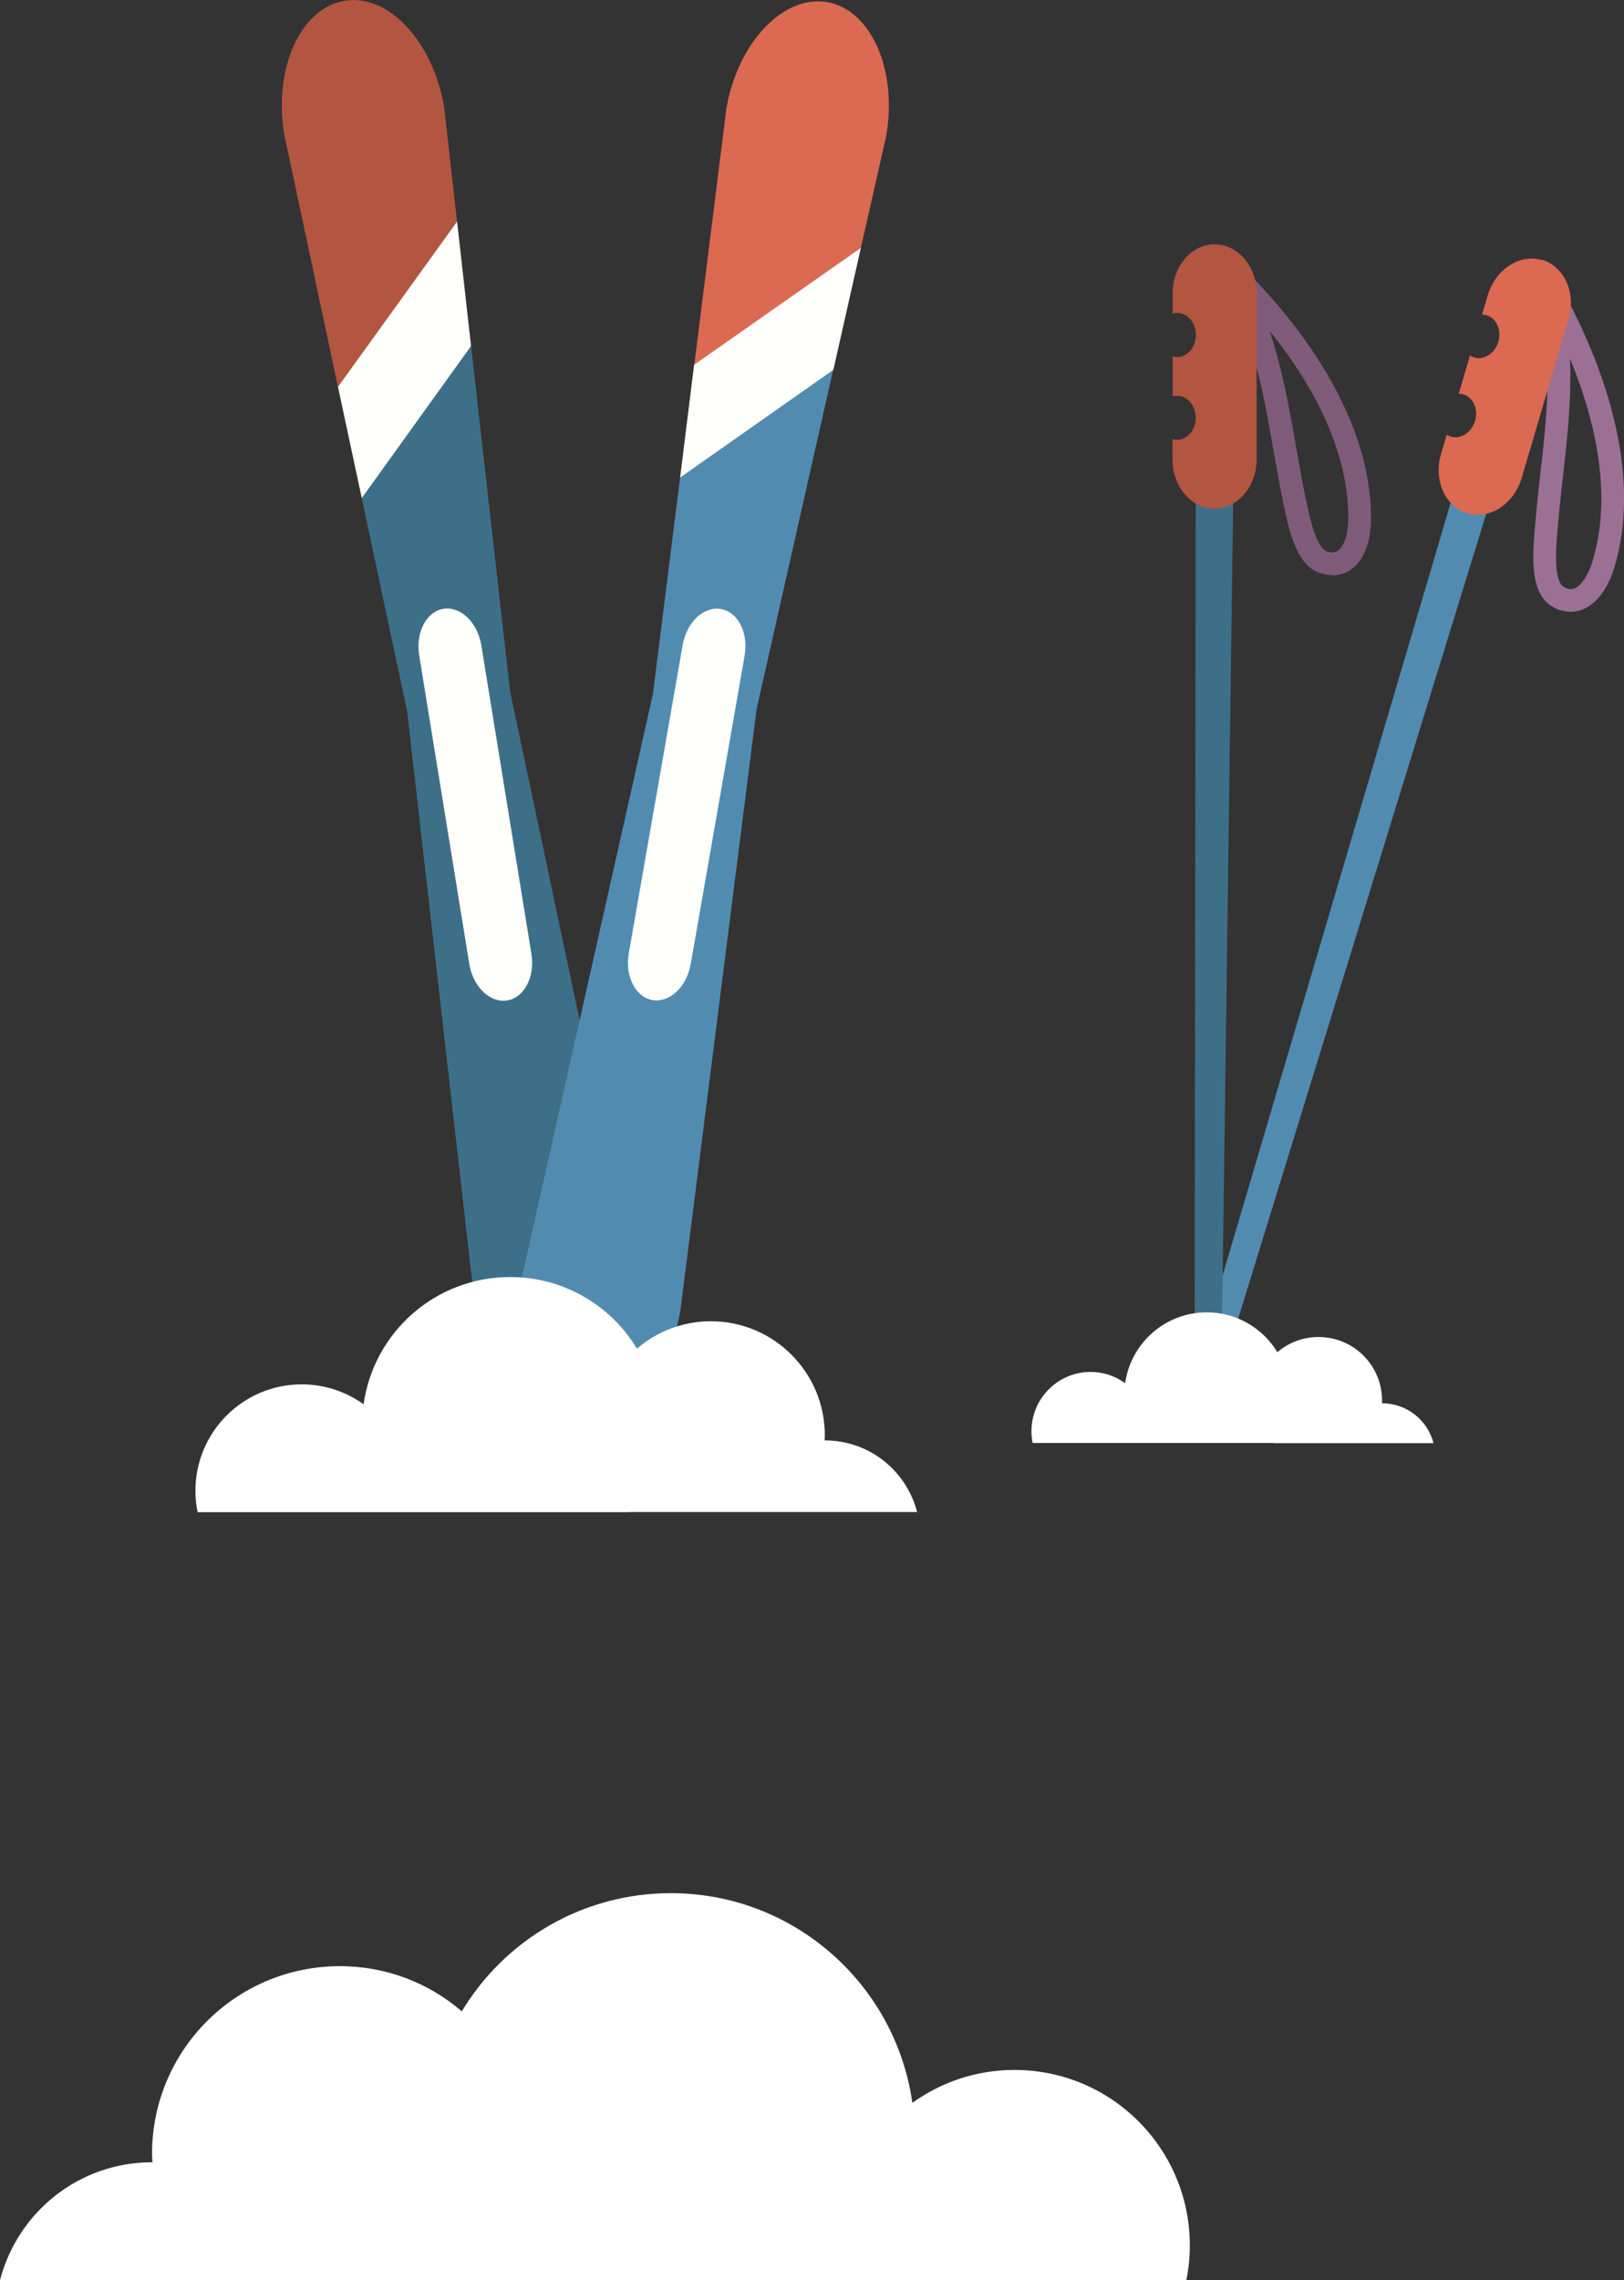 <?xml version="1.0" encoding="UTF-8"?>
<svg id="_イラスト" data-name="イラスト" xmlns="http://www.w3.org/2000/svg" viewBox="0 0 82.36 115.58">
  <rect x="0" y="0" width="82.36" height="115.58" fill="#333333" stroke="none"/>
  <defs>
    <style>
      .cls-1 {
        fill: #fff;
      }

      .cls-2 {
        fill: #9b7094;
      }

      .cls-3 {
        fill: #3e6f88;
      }

      .cls-4 {
        fill: #fffffc;
      }

      .cls-5 {
        fill: #805b79;
      }

      .cls-6 {
        fill: #dc6951;
      }

      .cls-7 {
        fill: #518cb0;
      }

      .cls-8 {
        fill: #b25641;
      }
    </style>
  </defs>
  <path class="cls-1" d="m24,115.58H0c.89-3.44,3.99-5.98,7.71-5.98h.02c0-.14-.02-.28-.02-.42,0-5.26,4.26-9.52,9.53-9.52,2.36,0,4.52.86,6.18,2.29,2.16-3.59,6.1-5.99,10.6-5.99,6.24,0,11.4,4.62,12.25,10.63,1.46-1.05,3.24-1.67,5.18-1.67,4.91,0,8.89,3.98,8.89,8.89,0,.61-.06,1.2-.18,1.78H24Z"/>
  <g>
    <g>
      <g>
        <path class="cls-8" d="m22.53,5.47C21.98,2.12,19.71-.33,17.48.04c-2.23.36-3.61,3.4-3.07,6.75l2.73,12.83,6.04-8.38-.65-5.76Z"/>
        <polygon class="cls-4" points="23.18 11.23 17.14 19.61 18.35 25.26 23.89 17.55 23.18 11.23"/>
        <path class="cls-3" d="m18.35,25.26l2.3,10.81,3.47,30.41c.54,3.35,2.82,5.8,5.05,5.43,2.23-.36,3.61-3.4,3.07-6.75l-6.37-30.11-1.98-17.5-5.55,7.71Z"/>
      </g>
      <path class="cls-4" d="m26.95,48.35c.19,1.16-.36,2.22-1.23,2.36h0c-.87.14-1.73-.69-1.92-1.85l-2.54-15.64c-.19-1.16.36-2.22,1.23-2.36h0c.87-.14,1.73.69,1.92,1.85l2.54,15.64Z"/>
    </g>
    <g>
      <g>
        <path class="cls-6" d="m44.94,6.9c.59-3.34-.76-6.4-2.98-6.79-2.23-.39-4.53,2.03-5.12,5.37l-1.63,13.01,8.45-5.93,1.28-5.66Z"/>
        <polygon class="cls-4" points="43.66 12.56 35.2 18.49 34.49 24.22 42.26 18.76 43.66 12.56"/>
        <path class="cls-7" d="m34.49,24.22l-1.38,10.97-6.71,29.86c-.59,3.35.76,6.4,2.98,6.79,2.23.39,4.53-2.03,5.12-5.37l3.87-30.53,3.88-17.18-7.77,5.46Z"/>
      </g>
      <path class="cls-4" d="m35.03,48.86c-.2,1.16-1.07,1.98-1.94,1.83h0c-.87-.15-1.41-1.22-1.2-2.38l2.73-15.61c.2-1.16,1.07-1.98,1.94-1.83h0c.87.15,1.41,1.21,1.2,2.38l-2.73,15.61Z"/>
    </g>
    <path class="cls-1" d="m31.95,76.64h14.56c-.54-2.09-2.42-3.63-4.68-3.63h-.01c0-.08.01-.17.01-.26,0-3.19-2.59-5.78-5.78-5.78-1.43,0-2.74.53-3.75,1.39-1.31-2.18-3.7-3.63-6.43-3.63-3.79,0-6.92,2.8-7.43,6.45-.89-.64-1.97-1.01-3.14-1.01-2.98,0-5.39,2.42-5.39,5.4,0,.37.04.73.11,1.08h21.94Z"/>
  </g>
  <g>
    <g>
      <polygon class="cls-7" points="61.73 70.29 60.45 69.91 74.05 23.86 75.88 24.4 61.73 70.29"/>
      <path class="cls-2" d="m79.18,30.95h0c-.19-.06-.39-.15-.57-.28-.87-.59-.89-2.03-.83-3.06.07-1.19.2-2.39.33-3.54.24-2.08.48-4.23.33-6.35v-.12c-.08-1.02-.17-2.29-.66-3.12h0s.99-.59.99-.59c0,0,0,0,0,0,1.51,2.53,4.82,9.04,3.12,14.81-.3,1.02-.81,1.76-1.43,2.1-.4.22-.84.27-1.28.14Zm.44-12.79c.09,2.05-.14,4.08-.36,6.04-.13,1.14-.26,2.32-.33,3.48-.09,1.57.2,1.95.33,2.04.24.16.44.19.65.08.34-.19.67-.71.87-1.41,1.03-3.48.04-7.31-1.16-10.22Z"/>
      <path class="cls-6" d="m78.2,13.18c-1.13-.33-2.36.47-2.75,1.79l-.29.98c.08,0,.15,0,.23.03.5.15.77.75.6,1.34-.17.59-.73.95-1.23.8-.07-.02-.14-.06-.21-.1l-.57,1.94c.08,0,.15,0,.23.03.51.15.77.75.6,1.34-.18.59-.72.95-1.23.8-.07-.02-.14-.06-.21-.09l-.29.98c-.39,1.32.21,2.67,1.34,3,1.13.33,2.36-.47,2.75-1.79l2.38-8.06c.39-1.32-.21-2.66-1.34-3Z"/>
    </g>
    <g>
      <polygon class="cls-3" points="61.91 71.81 60.58 71.81 60.64 23.79 62.56 23.79 61.91 71.81"/>
      <path class="cls-5" d="m67.56,29.15h0c-.2,0-.41-.04-.63-.11-1-.32-1.43-1.69-1.66-2.69-.27-1.16-.48-2.35-.68-3.49-.36-2.06-.73-4.19-1.47-6.18l-.04-.11c-.35-.96-.8-2.15-1.5-2.81h0s.78-.84.78-.84c0,0,0,0,0,0,2.16,2,7.17,7.31,7.17,13.33,0,1.06-.28,1.92-.78,2.42-.32.33-.73.49-1.19.49Zm-3.18-12.39c.66,1.94,1.01,3.95,1.35,5.9.2,1.13.4,2.3.67,3.43.35,1.53.74,1.81.89,1.86.28.09.48.06.65-.11.27-.27.44-.87.44-1.6,0-3.63-2.02-7.03-4-9.48Z"/>
      <path class="cls-8" d="m61.61,12.38c-1.18,0-2.14,1.11-2.14,2.49v1.03c.07-.02.15-.04.23-.04.53,0,.95.5.95,1.12,0,.62-.43,1.12-.95,1.12-.08,0-.15-.01-.23-.04v2.03c.07-.02.14-.03.22-.03.53,0,.95.5.95,1.12,0,.62-.43,1.11-.95,1.11-.08,0-.15-.01-.23-.03v1.02c0,1.38.95,2.5,2.13,2.5,1.18,0,2.13-1.11,2.14-2.49v-8.4c.01-1.38-.94-2.5-2.12-2.5Z"/>
    </g>
    <path class="cls-1" d="m64.59,73.15h8.11c-.3-1.16-1.35-2.02-2.61-2.02h0s0-.09,0-.14c0-1.78-1.44-3.22-3.22-3.22-.8,0-1.53.29-2.09.77-.73-1.21-2.06-2.02-3.58-2.02-2.11,0-3.85,1.56-4.14,3.59-.49-.36-1.1-.57-1.75-.57-1.66,0-3,1.35-3,3,0,.21.02.41.06.6h12.22Z"/>
  </g>
</svg>